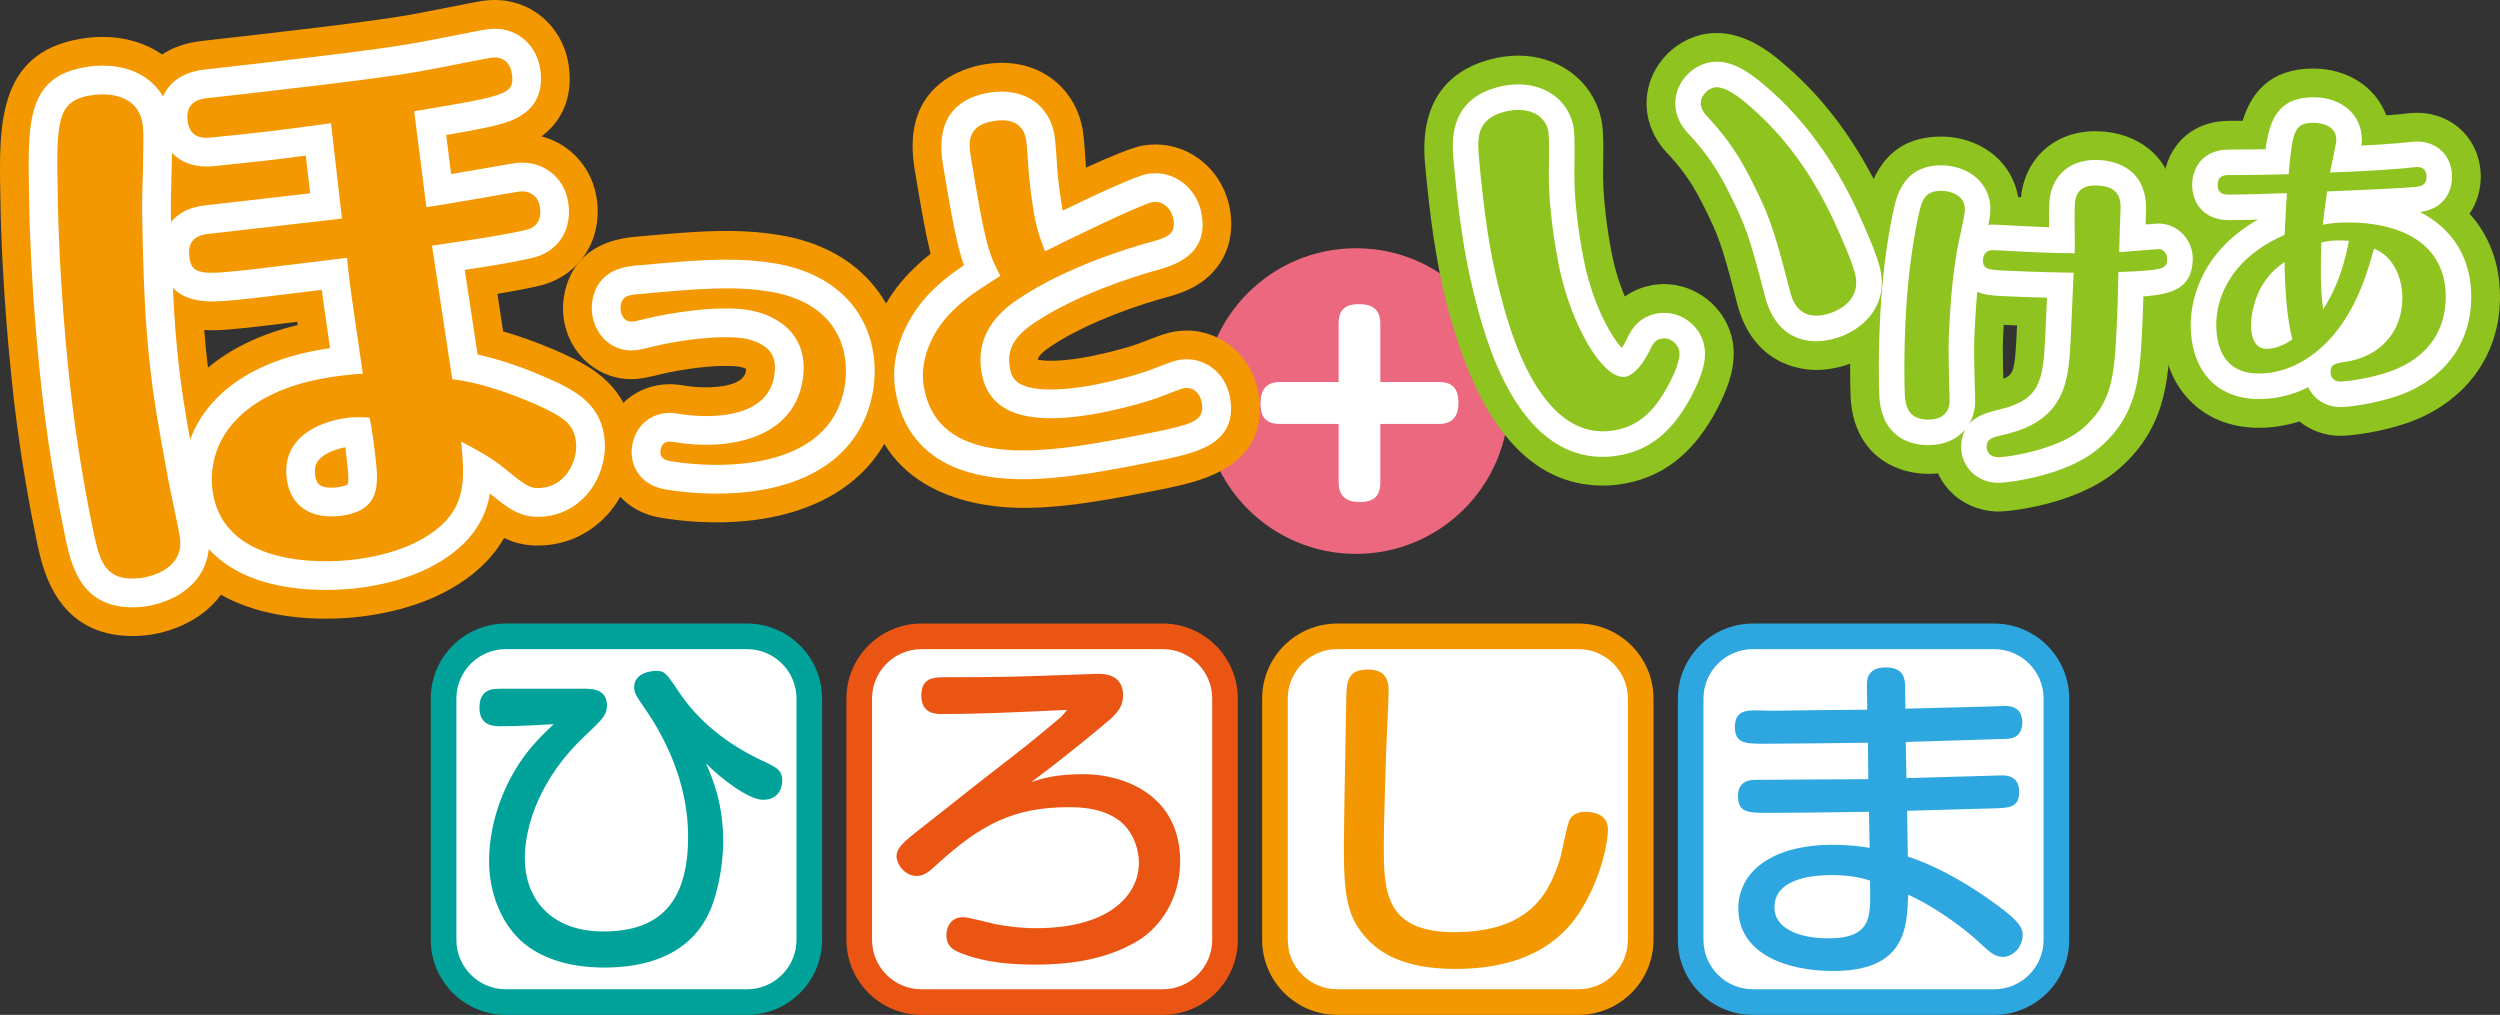 <?xml version="1.0" encoding="utf-8"?>
<!-- Generator: Adobe Illustrator 16.2.1, SVG Export Plug-In . SVG Version: 6.00 Build 0)  -->
<!DOCTYPE svg PUBLIC "-//W3C//DTD SVG 1.1//EN" "http://www.w3.org/Graphics/SVG/1.1/DTD/svg11.dtd">
<svg version="1.1" id="レイヤー_1" xmlns="http://www.w3.org/2000/svg" xmlns:xlink="http://www.w3.org/1999/xlink" x="0px"
	 y="0px" width="310px" height="125.844px" viewBox="0 0 310 125.844" enable-background="new 0 0 310 125.844"
	 xml:space="preserve">
<rect x="0" y="0" width="310" height="125.844" fill="#333333" stroke="none"/>
<g>
	<g>
		<g>
			<path fill="#FFFFFF" d="M100.351,116.543c0,4.242-3.472,7.714-7.714,7.714H62.716c-4.241,0-7.713-3.472-7.713-7.714V86.621
				c0-4.242,3.472-7.713,7.713-7.713h29.921c4.242,0,7.714,3.471,7.714,7.713V116.543z"/>
			<path fill="#00A29A" d="M92.637,125.844H62.716c-5.128,0-9.301-4.172-9.301-9.301V86.621c0-5.128,4.173-9.301,9.301-9.301h29.921
				c5.128,0,9.302,4.173,9.302,9.301v29.922C101.938,121.672,97.765,125.844,92.637,125.844z M62.716,80.495
				c-3.378,0-6.125,2.749-6.125,6.126v29.922c0,3.379,2.747,6.127,6.125,6.127h29.921c3.379,0,6.128-2.748,6.128-6.127V86.621
				c0-3.377-2.749-6.126-6.128-6.126H62.716z"/>
		</g>
		<g>
			<path fill="#FFFFFF" d="M151.901,116.543c0,4.242-3.472,7.714-7.714,7.714h-29.929c-4.242,0-7.714-3.472-7.714-7.714V86.621
				c0-4.242,3.472-7.713,7.714-7.713h29.929c4.242,0,7.714,3.471,7.714,7.713V116.543z"/>
			<path fill="#EA5514" d="M144.188,125.844h-29.929c-5.129,0-9.301-4.172-9.301-9.301V86.621c0-5.128,4.172-9.301,9.301-9.301
				h29.929c5.128,0,9.302,4.173,9.302,9.301v29.922C153.489,121.672,149.315,125.844,144.188,125.844z M114.259,80.495
				c-3.378,0-6.126,2.749-6.126,6.126v29.922c0,3.379,2.748,6.127,6.126,6.127h29.929c3.379,0,6.126-2.748,6.126-6.127V86.621
				c0-3.377-2.747-6.126-6.126-6.126H114.259z"/>
		</g>
		<g>
			<path fill="#FFFFFF" d="M203.445,116.543c0,4.242-3.472,7.714-7.713,7.714h-29.924c-4.241,0-7.713-3.472-7.713-7.714V86.621
				c0-4.242,3.472-7.713,7.713-7.713h29.924c4.241,0,7.713,3.471,7.713,7.713V116.543z"/>
			<path fill="#F39800" d="M195.732,125.844h-29.924c-5.127,0-9.301-4.172-9.301-9.301V86.621c0-5.128,4.174-9.301,9.301-9.301
				h29.924c5.128,0,9.301,4.173,9.301,9.301v29.922C205.033,121.672,200.86,125.844,195.732,125.844z M165.809,80.495
				c-3.378,0-6.126,2.749-6.126,6.126v29.922c0,3.379,2.748,6.127,6.126,6.127h29.924c3.378,0,6.126-2.748,6.126-6.127V86.621
				c0-3.377-2.748-6.126-6.126-6.126H165.809z"/>
		</g>
		<g>
			<path fill="#FFFFFF" d="M254.994,116.543c0,4.242-3.472,7.714-7.714,7.714h-29.924c-4.242,0-7.713-3.472-7.713-7.714V86.621
				c0-4.242,3.471-7.713,7.713-7.713h29.924c4.242,0,7.714,3.471,7.714,7.713V116.543z"/>
			<path fill="#2EA7E0" d="M247.28,125.844h-29.924c-5.127,0-9.3-4.172-9.3-9.301V86.621c0-5.128,4.173-9.301,9.3-9.301h29.924
				c5.128,0,9.302,4.173,9.302,9.301v29.922C256.582,121.672,252.408,125.844,247.28,125.844z M217.356,80.495
				c-3.378,0-6.126,2.749-6.126,6.126v29.922c0,3.379,2.748,6.127,6.126,6.127h29.924c3.379,0,6.126-2.748,6.126-6.127V86.621
				c0-3.377-2.747-6.126-6.126-6.126H217.356z"/>
		</g>
		<g>
			<path fill="#00A29A" d="M72.411,85.404c1.021,0,2.854,0,2.854,2.133c0,1.107-0.64,1.747-2.557,3.537
				c-5.755,5.329-7.63,11.339-7.63,15.346c0,4.946,3.153,9.08,9.718,9.08c6.395,0,10.529-2.941,10.529-11.766
				c0-5.968-2.302-11.424-5.285-15.771c-1.194-1.705-1.407-2.089-1.407-2.729c0-2.046,2.644-2.046,2.686-2.046
				c1.108,0,1.279,0.256,2.771,2.473c2.515,3.837,6.182,6.649,10.315,8.61c1.834,0.853,2.602,1.194,2.602,2.515
				c0,0.384-0.129,2.388-2.388,2.388c-1.79,0-5.199-2.6-7.075-4.519c0.809,1.876,2.13,4.902,2.13,9.676
				c0,1.322-0.17,4.646-1.364,7.929c-2.473,6.65-9.036,7.717-13.385,7.717c-2.388,0-6.649-0.342-9.89-2.942
				c-3.111-2.558-4.39-6.735-4.39-10.229c0-5.201,2.131-10.487,5.242-14.153c0.896-1.065,1.919-2.046,2.771-2.855
				c-2.174,0.128-4.39,0.256-6.564,0.256c-0.81,0-2.642,0-2.642-2.302c0-2.346,1.661-2.346,2.729-2.346H72.411z"/>
		</g>
		<g>
			<path fill="#EA5514" d="M134.404,95.998c4.773,0,11.935,2.473,11.935,10.785c0,4.773-2.557,8.184-5.071,9.761
				c-2.984,1.876-7.077,3.069-12.831,3.069c-3.112,0-6.224-0.255-9.123-1.363c-0.895-0.342-1.961-0.768-1.961-2.303
				c0-0.639,0.299-2.216,2.09-2.216c0.639,0,3.367,0.724,3.922,0.853c1.576,0.299,3.281,0.511,5.072,0.511
				c9.506,0,12.787-4.39,12.787-8.099c0-1.619-0.682-4.348-3.153-5.713c-2.004-1.149-4.391-1.192-5.541-1.192
				c-6.82,0-10.913,2.132-16.37,7.118c-0.938,0.853-1.534,1.407-2.473,1.407c-1.619,0-2.514-1.577-2.514-2.43
				c0-1.108,1.064-1.919,2.77-3.283c4.178-3.239,4.903-3.921,11.851-9.292c2.175-1.662,5.243-4.263,5.798-4.731
				c0.213-0.214,0.341-0.384,0.724-0.853c-0.681,0.043-1.023,0.043-1.831,0.085c-4.732,0.213-8.996,0.426-13.728,0.426
				c-0.681,0-2.516,0-2.516-2.302c0-2.26,1.663-2.26,2.986-2.26c7.373,0,8.397-0.041,17.731-0.383c0.427,0,0.81-0.043,1.023-0.043
				c0.853,0,3.282,0,3.282,2.686c0,1.236-0.64,2.089-1.535,2.898c-1.152,0.98-5.199,4.391-9.848,7.844
				C129.288,96.51,130.91,95.998,134.404,95.998z"/>
		</g>
		<g>
			<path fill="#F39800" d="M172.188,85.703c0,1.194-0.257,6.31-0.301,7.375c-0.084,2.813-0.297,9.08-0.297,11.51
				c0,5.754,0,10.997,8.739,10.997c9.634,0,11.893-5.115,13.171-9.292c0.213-0.725,0.811-4.092,1.152-4.689
				c0.552-0.938,1.661-0.938,1.96-0.938c0.768,0,2.771,0.17,2.771,2.216c0,1.364-0.725,5.841-3.452,10.146
				c-3.41,5.329-9.208,7.119-15.431,7.119c-5.969,0-9.892-1.663-12.191-5.285c-1.621-2.559-1.663-5.969-1.663-10.104
				c0-2.941,0.256-15.729,0.298-18.372c0.042-2.174,0.342-3.368,2.729-3.368C172.188,83.018,172.188,84.937,172.188,85.703z"/>
		</g>
		<g>
			<path fill="#2EA7E0" d="M236.398,96.488c1.11-0.043,11.639-0.341,11.808-0.341c0.597,0,2.175,0.043,2.175,2.046
				c0,1.961-1.279,2.004-3.238,2.047c-1.707,0.042-9.124,0.256-10.657,0.299l0.084,5.668c5.627,1.876,10.742,5.713,12.278,6.949
				c1.96,1.576,1.96,2.344,1.96,2.813c0,1.449-1.194,2.685-2.431,2.685c-1.023,0-1.663-0.596-2.941-1.79
				c-1.405-1.321-3.58-2.941-5.583-4.177c-1.365-0.854-2.344-1.322-3.24-1.748c-0.127,4.135-0.341,9.463-9.293,9.463
				c-6.012,0-11.766-2.259-11.766-7.758c0-4.604,4.263-7.887,11.639-7.887c2.216,0,3.708,0.214,4.646,0.384l-0.087-4.476
				c-3.452,0.043-8.95,0.128-12.403,0.128c-2.558,0-3.836,0-3.836-2.089c0-1.918,1.533-2.003,2.216-2.003
				c3.879,0,10.06-0.086,13.939-0.086l-0.043-4.519c-2.047,0.043-10.869,0.128-12.704,0.128c-2.472,0-3.793,0-3.793-2.088
				c0-2.047,1.535-2.047,2.515-2.047c0.385,0,2.005,0.043,2.345,0.043c1.833-0.043,9.89-0.128,11.553-0.128l-0.043-3.069
				c-0.042-1.62,0.98-2.175,2.344-2.175c1.493,0,2.346,0.598,2.39,2.175l0.041,2.941c1.576-0.042,8.568-0.214,9.975-0.256
				c0.383,0,1.96-0.085,2.302-0.085c0.597,0,2.218,0.042,2.218,2.046c0,2.003-1.578,2.046-2.218,2.046
				c-3.41,0.127-8.823,0.256-12.232,0.384L236.398,96.488z M227.106,108.51c-1.748,0-7.076,0.213-7.076,4.007
				c0,2.644,3.112,3.836,6.692,3.836c3.324,0,4.774-1.022,5.072-3.239c0.128-0.853,0.128-1.491,0.087-3.922
				C231.07,108.936,229.663,108.51,227.106,108.51z"/>
		</g>
	</g>
	<g>
		<circle fill="#EB687F" cx="168.139" cy="49.731" r="18.952"/>
		<g>
			<g>
				<g>
					<path fill="#F39800" d="M16.403,78.867c-9.199,0-11.016-8.031-11.697-11.055l-0.041-0.178c-0.01-0.042-0.019-0.083-0.028-0.124
						c-0.87-4.188-2.084-10.721-2.928-18.059c-0.354-3.088-1.525-14.038-1.666-25.248c-0.174-8.938-0.355-18.23,10.951-19.531
						c0.56-0.063,1.136-0.096,1.717-0.096c2.852,0,5.386,0.787,7.392,2.184c1.266-0.846,2.854-1.441,4.791-1.665l2.722-0.311
						c6.504-0.738,18.609-2.113,23.242-2.958c1.181-0.209,3.096-0.586,4.836-0.928c3.136-0.617,3.926-0.768,4.491-0.833
						C60.584,0.021,60.966,0,61.336,0c4.787,0,8.668,3.55,9.229,8.44c0.413,3.577-0.813,6.54-3.42,8.472
						c3.675,0.952,6.433,4.047,6.894,8.051c0.59,5.146-2.456,9.466-7.413,10.532c-1.616,0.361-3.245,0.662-4.946,0.942
						c0.037,0.25,0.076,0.501,0.115,0.752c0.236,1.557,0.432,2.84,0.594,3.899c1.909,0.548,3.928,1.267,6.043,2.153
						c3.97,1.721,9.294,4.028,10.062,10.714c0.326,2.83-0.396,5.858-1.982,8.306c-1.926,2.976-4.995,4.908-8.416,5.301
						c-2.332,0.268-4.038-0.113-5.588-0.852c-0.475,0.823-1.053,1.642-1.753,2.444c-0.036,0.04-0.072,0.08-0.107,0.12
						c-4.517,4.946-11.282,6.653-16.161,7.215c-0.889,0.103-2.321,0.225-4.084,0.225c-5.168,0-9.568-1.035-13-2.962
						c-0.957,1.295-2.226,2.407-3.767,3.266c-2.288,1.275-4.538,1.643-5.4,1.74C17.609,78.83,16.991,78.867,16.403,78.867z
						 M16.401,65.065l0.002,6.679v-6.68L16.401,65.065z M25.324,40.918c0.113,1.419,0.246,2.769,0.401,4.125
						c0.021,0.182,0.041,0.362,0.064,0.542c2.767-2.308,6.445-4.164,11.123-5.275c-0.021-0.14-0.04-0.275-0.06-0.409
						c-1.729,0.213-3.294,0.405-4.155,0.504C29.202,40.807,27.151,41.029,25.324,40.918z"/>
				</g>
				<g>
					<path fill="#F39800" d="M126.902,62.979c-5.161,0-17.383-1.365-19.395-14.009c-1.186-7.449,3.382-13.107,4.81-14.664
						c0.026-0.027,0.052-0.055,0.076-0.083c1.058-1.114,1.971-1.948,3.004-2.753c-0.169-0.678-0.344-1.446-0.535-2.346
						c-0.437-2.107-1.139-6.209-1.478-8.327c-1.645-10.35,6.295-12.438,8.769-12.832c0.71-0.113,1.416-0.171,2.097-0.171
						c5.194,0,9.229,3.406,10.035,8.477c0.166,1.043,0.343,3.969,0.361,4.299c0.002,0.063,0.009,0.135,0.015,0.215
						c2.923-1.339,5.806-2.543,7.125-2.753c0.488-0.078,0.983-0.117,1.472-0.117c4.622,0,8.526,3.451,9.285,8.205
						c0.575,3.623-0.717,6.851-3.546,8.859c-1.608,1.142-3.355,1.62-5.048,2.075c-5.379,1.547-10.335,3.685-13.605,5.868
						c-1.325,0.87-1.608,1.34-1.643,1.69c0.336,0.062,0.856,0.123,1.615,0.123c1.049,0,2.302-0.115,3.725-0.34
						c1.236-0.197,4.605-0.891,7.146-1.785c0.032-0.012,0.066-0.023,0.1-0.034c0.119-0.043,0.393-0.152,0.704-0.273
						c1.79-0.698,2.694-1.04,3.715-1.201c0.469-0.075,0.957-0.114,1.437-0.114c4.443,0,8.195,3.314,8.924,7.882
						c1.415,8.923-7.234,10.784-10.928,11.58c-2.014,0.416-6.122,1.224-9.133,1.704C132.51,62.709,129.532,62.979,126.902,62.979z"
						/>
				</g>
				<g>
					<path fill="#F39800" d="M88.856,64.77c-3.104,0-5.616-0.349-6.838-0.557c-0.607-0.104-2.223-0.377-3.818-1.494
						c-2.587-1.811-3.854-4.929-3.309-8.137c0.698-4.088,4.054-6.94,8.164-6.94c0.713,0,1.287,0.081,1.755,0.161
						c0.883,0.15,1.816,0.229,2.702,0.229c1.395,0,4.674-0.194,4.979-1.993c0.021-0.122,0.031-0.222,0.037-0.301
						c-0.183-0.09-0.47-0.194-0.836-0.256c-0.296-0.051-0.838-0.111-1.72-0.111c-2.864,0-6.465,0.639-8.186,1.068l-0.189,0.046
						c-1.178,0.284-2.192,0.528-3.358,0.528c-0.442,0-0.883-0.037-1.306-0.108c-4.676-0.794-7.811-5.372-6.991-10.205
						c0.521-3.07,2.503-6.832,8.97-7.353c4.002-0.367,7.781-0.712,11.187-0.712c2.404,0,4.574,0.17,6.634,0.52
						c7.5,1.274,11.229,5.223,13.035,8.312c1.985,3.39,2.692,7.522,1.993,11.636C110.095,58.911,101.532,64.769,88.856,64.77z"/>
				</g>
			</g>
			<g>
				<g>
					<path fill="#FFFFFF" d="M16.403,75.305c-6.354,0-7.525-5.182-8.224-8.278l-0.041-0.179C7.27,62.67,6.075,56.251,5.247,49.045
						C4.897,45.999,3.742,35.2,3.603,24.159c-0.182-9.355-0.29-15.018,7.799-15.948c0.292-0.033,0.754-0.072,1.31-0.072
						c3.428,0,6.086,1.403,7.495,3.817c0.738-1.636,2.308-3,5.096-3.322l2.716-0.31c7.005-0.796,18.728-2.127,23.478-2.993
						c1.18-0.208,3.121-0.59,4.886-0.937c2.763-0.544,3.769-0.739,4.212-0.79c0.255-0.029,0.504-0.043,0.743-0.043
						c2.993,0,5.333,2.173,5.69,5.284c0.35,3.046-0.972,5.137-3.928,6.213c-1.517,0.552-3.684,0.982-7.78,1.68l0.133,1.025
						c0.182,1.426,0.315,2.502,0.485,3.823c1.462-0.248,3.101-0.533,4.416-0.762c2.633-0.458,3.337-0.579,3.646-0.614
						c0.244-0.028,0.485-0.042,0.727-0.042c3.046,0,5.422,2.139,5.774,5.201c0.388,3.37-1.445,5.981-4.666,6.653
						c-2.55,0.571-5.219,0.995-8.21,1.439c0.198,1.305,0.428,2.822,0.647,4.26c0.434,2.838,0.739,4.847,0.948,6.23
						c2.379,0.526,5.003,1.386,7.836,2.573c3.808,1.65,7.366,3.193,7.899,7.836c0.233,2.023-0.29,4.197-1.434,5.963
						c-1.366,2.109-3.437,3.423-5.834,3.699c-0.359,0.041-0.687,0.062-0.993,0.062c-2.302,0-3.729-1.078-5.938-2.883
						c-0.34,1.97-1.123,3.817-2.687,5.611c-3.827,4.192-9.716,5.646-13.991,6.138c-0.652,0.075-2.001,0.201-3.678,0.201
						c-6.552,0-11.529-1.787-14.516-5.069c-0.235,2.444-1.631,4.513-3.983,5.823c-1.776,0.989-3.567,1.256-4.073,1.313
						C17.338,75.276,16.855,75.305,16.403,75.305z M15.925,68.139c0.12,0.03,0.572,0.064,1.092,0.004
						c0.737-0.093,1.634-0.492,1.782-0.731c-0.002-0.004,0.009-0.084-0.009-0.229c-0.063-0.503-0.582-2.956-0.859-4.273
						c-0.229-1.08-0.427-2.025-0.505-2.444c-1.422-7.652-1.896-10.574-2.313-14.201c-0.637-5.541-0.912-10.874-1.051-20.378
						c-0.008-0.54,0.021-1.784,0.059-3.248c0.053-2.026,0.15-5.796,0.063-6.593c-0.049-0.437-0.09-0.782-1.473-0.782
						c-0.219,0-0.394,0.015-0.497,0.026c-0.706,0.082-1.028,0.188-1.151,0.24c-0.483,0.973-0.406,4.976-0.338,8.518
						c0.137,10.728,1.259,21.225,1.6,24.187c0.797,6.941,1.949,13.133,2.774,17.104l0.028,0.12
						C15.334,66.373,15.643,67.738,15.925,68.139z M33.579,53.09c-2.695,1.802-4.032,4.26-3.703,7.126
						c0.325,2.825,2.352,4.336,4.878,5.104c-1.503-1.373-2.482-3.31-2.751-5.648C31.72,57.208,32.271,54.947,33.579,53.09z
						 M47.646,48.722c0.852,0.501,1.479,1.347,1.683,2.358c0.377,1.84,0.579,3.606,0.759,5.165c0.213,1.856,0.657,5.736-1.571,8.446
						c1.819-0.666,3.266-1.554,4.239-2.621c1.141-1.307,1.315-2.62,0.889-6.967c-0.13-1.312,0.477-2.587,1.573-3.315
						c1.099-0.729,2.511-0.792,3.668-0.165l0.647,0.348c1.556,0.829,3.489,1.86,5.412,3.455c0.571,0.467,1.496,1.224,1.947,1.518
						c0.112-0.014,0.372-0.062,0.65-0.491c0.283-0.438,0.374-0.957,0.336-1.277c-0.02-0.178-0.045-0.243-0.045-0.243
						c-0.23-0.295-1.439-0.931-3.569-1.855c-3.312-1.386-6.22-2.239-8.604-2.52c-1.642-0.193-2.934-1.489-3.123-3.131
						c-0.053-0.406-0.747-4.968-1.306-8.632c-0.898-5.898-1.166-7.654-1.198-7.926c-0.102-0.888,0.132-1.739,0.603-2.424
						c-0.688-0.557-1.172-1.368-1.295-2.313c-0.458-3.546-0.64-4.974-0.956-7.474l-0.56-4.417c-0.051-0.392-0.034-0.777,0.038-1.145
						c-1.151,0.16-2.394,0.324-3.685,0.488c0.211,0.395,0.353,0.831,0.404,1.287l1.359,11.824c0.106,0.926-0.153,1.81-0.664,2.507
						c0.002,0.001,0.004,0.003,0.007,0.004c0.744,0.605,1.213,1.484,1.299,2.438c0.235,2.553,0.407,3.734,1.236,9.408l0.696,4.785
						c0.15,1.04-0.165,2.092-0.863,2.877C47.649,48.717,47.647,48.719,47.646,48.722z M42.821,55.46
						c-1.168,0.231-2.181,0.64-2.857,1.163c-0.755,0.582-1.002,1.209-0.884,2.236c0.103,0.883,0.322,1.615,2.002,1.615h0.001
						c0.211,0,0.433-0.014,0.658-0.04c1.058-0.121,1.36-0.368,1.363-0.37c0.206-0.396,0.012-2.092-0.094-3.003
						C42.95,56.533,42.889,55.999,42.821,55.46z M21.443,35.711c0.161,3.732,0.397,6.714,0.745,9.739
						c0.299,2.606,0.636,4.861,1.39,9.068c1.898-5.129,7.082-9.883,17.351-11.347l-0.158-1.09c-0.43-2.946-0.69-4.729-0.876-6.145
						c-0.755,0.093-1.549,0.191-2.334,0.288c-2.147,0.265-4.227,0.522-5.268,0.642c-2.72,0.312-4.611,0.518-6.047,0.518
						C23.901,37.384,22.396,36.693,21.443,35.711z M21.328,18.97c-0.017,1.111-0.049,2.405-0.087,3.851
						c-0.034,1.334-0.065,2.467-0.059,2.959c0.009,0.592,0.018,1.167,0.027,1.727c0.979-1.143,2.374-1.826,4.158-2.031l13.089-1.505
						l-0.536-4.678c-4.251,0.565-5.783,0.729-10.988,1.266c-0.304,0.035-0.772,0.089-1.319,0.089
						C23.843,20.647,22.365,20.045,21.328,18.97z"/>
				</g>
				<g>
					<path fill="#FFFFFF" d="M126.902,59.418c-11.675,0-15.079-5.985-15.877-11.007c-0.935-5.872,2.762-10.438,3.917-11.697
						c1.508-1.591,2.649-2.519,4.589-3.824c-0.4-1.101-0.734-2.366-1.183-4.501c-0.426-2.041-1.113-6.069-1.447-8.152
						c-1.002-6.312,2.606-8.244,5.811-8.754c4.235-0.675,7.442,1.493,8.056,5.348c0.138,0.861,0.321,3.919,0.323,3.95
						c0.053,0.869,0.253,2.683,0.511,4.311c0.062,0.378,0.113,0.711,0.169,1.025c3.746-1.82,9.101-4.332,10.575-4.566
						c0.304-0.048,0.609-0.072,0.912-0.072c2.861,0,5.286,2.188,5.768,5.205c0.812,5.103-3.657,6.304-6.059,6.95
						c-2.658,0.762-9.522,2.939-14.601,6.33c-2.57,1.687-3.51,3.333-3.162,5.523c0.18,1.12,0.449,2.813,5.112,2.813
						c1.235,0,2.677-0.129,4.284-0.385c1.065-0.169,4.775-0.889,7.769-1.942c0.216-0.073,0.539-0.202,0.915-0.348
						c1.746-0.681,2.386-0.909,2.976-1.001c0.291-0.046,0.59-0.07,0.882-0.07c2.727,0,4.949,2.007,5.407,4.88
						c0.885,5.59-4.13,6.67-8.161,7.538c-1.953,0.403-5.995,1.199-8.945,1.668C132.135,59.162,129.343,59.418,126.902,59.418z
						 M118.063,45.739c-0.077,0.5-0.089,1.022-0.005,1.552c0.124,0.784,0.314,1.977,1.384,3.001
						c-0.738-1.288-1.099-2.608-1.271-3.689C118.128,46.325,118.091,46.036,118.063,45.739z"/>
				</g>
				<g>
					<path fill="#FFFFFF" d="M88.855,61.208c-2.841,0-5.128-0.316-6.24-0.506c-0.465-0.079-1.434-0.243-2.371-0.9
						c-1.472-1.029-2.159-2.758-1.841-4.623c0.405-2.378,2.276-3.975,4.652-3.975c0.508,0,0.93,0.072,1.157,0.111
						c1.091,0.185,2.202,0.279,3.3,0.279c3.488,0,7.794-0.86,8.49-4.958c0.326-1.921-0.253-2.781-0.717-3.261
						c-0.66-0.681-1.75-1.192-2.995-1.404c-0.63-0.107-1.409-0.161-2.317-0.161c-2.983,0-6.78,0.608-9.047,1.173l-0.163,0.04
						c-1.033,0.249-1.779,0.429-2.523,0.429c-0.271,0-0.509-0.024-0.712-0.059c-3.066-0.521-4.502-3.571-4.073-6.098
						c0.681-4.007,4.263-4.284,5.792-4.401c4.053-0.372,7.597-0.698,10.853-0.698c2.2,0,4.176,0.154,6.036,0.47
						c6.147,1.044,9.135,4.165,10.56,6.599c2.107,3.601,1.879,7.334,1.555,9.24C106.878,56.577,99.81,61.208,88.855,61.208z"/>
				</g>
			</g>
			<g>
				<g>
					<path fill="#F39800" d="M17.721,15.637c0.179,1.551-0.12,8.7-0.101,10.195c0.133,8.971,0.385,14.408,1.031,20.024
						c0.415,3.621,0.902,6.561,2.277,13.966c0.203,1.101,1.289,5.992,1.399,6.953c0.485,4.212-4.608,4.872-4.904,4.906
						c-4.507,0.518-5.052-2.266-5.812-5.621c-1.005-4.827-2.079-10.918-2.826-17.422c-0.467-4.066-1.491-14.281-1.622-24.524
						C6.981,14.7,7.005,12.302,11.81,11.749C12.77,11.639,17.229,11.35,17.721,15.637z M64.407,23.749
						c1.183-0.135,2.376,0.476,2.554,2.028c0.152,1.33-0.243,2.424-1.854,2.759c-3.431,0.769-7.117,1.268-11.536,1.925
						c0.061,0.517,2.437,15.971,2.506,16.561c1.288,0.151,4.412,0.616,9.604,2.789c4.097,1.776,5.472,2.667,5.735,4.958
						c0.272,2.364-1.252,5.386-4.134,5.716c-1.479,0.17-1.964-0.149-4.61-2.315c-1.902-1.578-3.888-2.548-5.485-3.414
						c0.438,4.444,0.448,7.138-1.8,9.717c-3.593,3.935-10.016,4.746-11.715,4.941c-3.325,0.382-16.204,1.04-17.334-8.79
						c-0.706-6.134,3.787-12.641,16.131-14.06c0.962-0.109,1.996-0.229,2.521-0.215c-1.452-10.017-1.653-11.117-1.953-14.378
						c-2.439,0.281-9.008,1.111-11.151,1.358c-6.873,0.79-8.137,0.859-8.409-1.505c-0.196-1.7,0.524-2.605,2.297-2.81l16.629-1.912
						l-1.359-11.824c-7.226,0.98-7.964,1.065-14.477,1.738c-1.108,0.127-3.03,0.349-3.311-2.09
						c-0.279-2.439,1.716-2.668,2.455-2.753c6.133-0.705,20.848-2.321,26.423-3.337c2.422-0.428,8.201-1.615,8.867-1.692
						c1.479-0.17,2.335,0.78,2.488,2.109c0.279,2.438-0.523,2.607-12.133,4.54c0.77,6.053,0.846,6.717,1.516,11.882
						C54.719,25.462,63.742,23.825,64.407,23.749z M43.294,51.786c-3.769,0.433-8.33,2.454-7.751,7.48
						c0.397,3.474,2.984,5.123,6.605,4.707c5.173-0.594,4.774-4.067,4.4-7.32c-0.178-1.552-0.365-3.178-0.71-4.861
						C45.159,51.721,44.034,51.701,43.294,51.786z"/>
				</g>
				<g>
					<path fill="#F39800" d="M121.831,27.652c-0.405-1.95-1.091-5.966-1.412-7.978c-0.298-1.87-0.654-4.117,2.854-4.675
						c1.355-0.216,3.569-0.183,3.978,2.39c0.09,0.562,0.257,3.125,0.285,3.6c0.063,0.997,0.272,2.93,0.549,4.661
						c0.283,1.776,0.446,2.807,1.502,5.516c1.994-1.036,12.012-5.891,13.321-6.1c1.405-0.223,2.398,0.914,2.602,2.176
						c0.305,1.918-0.842,2.244-3.466,2.949c-1.879,0.539-9.714,2.84-15.653,6.807c-1.736,1.139-5.52,3.899-4.702,9.044
						c0.709,4.445,4.256,6.853,13.474,5.387c1.262-0.2,5.169-0.966,8.393-2.101c0.546-0.183,2.796-1.117,3.264-1.191
						c1.261-0.201,2.043,0.777,2.214,1.854c0.341,2.151-1.126,2.576-5.393,3.495c-2.043,0.421-5.949,1.186-8.755,1.633
						c-8.561,1.362-18.905,1.762-20.342-7.268c-0.609-3.835,1.634-7.214,3.024-8.73c1.766-1.864,2.893-2.619,6.46-4.912
						C122.968,32.075,122.615,31.364,121.831,27.652z"/>
				</g>
				<g>
					<path fill="#F39800" d="M79.521,36.444c6.854-0.629,11.495-1.037,16.021-0.268c8.594,1.46,9.891,7.661,9.199,11.73
						c-1.835,10.794-16.131,10.201-21.527,9.284c-0.541-0.092-1.497-0.253-1.3-1.416c0.207-1.205,1.203-1.035,1.703-0.951
						c6.103,1.038,14.621-0.078,15.898-7.592c0.98-5.771-3.223-8.194-6.626-8.772c-3.862-0.656-9.971,0.355-12.823,1.067
						c-0.938,0.226-1.65,0.403-1.941,0.354c-0.996-0.169-1.277-1.285-1.157-1.991C77.177,36.645,77.96,36.564,79.521,36.444z"/>
				</g>
			</g>
		</g>
		<g>
			<g>
				<g>
					<path fill="#8FC31F" d="M198.748,60.211c-9.028,0-15.537-7.588-19.348-22.554c-1.425-5.6-2.109-10.992-2.698-17.366
						c-0.001-0.017-0.009-0.114-0.011-0.131c-0.735-8.687,4.078-11.774,8.245-12.834c1.116-0.284,2.238-0.428,3.332-0.428
						c4.961,0,9.063,3.027,10.206,7.532c0.379,1.486,0.36,2.859,0.311,6.935c-0.049,4.323,0.939,9.71,1.396,11.513
						c0.373,1.463,0.826,2.772,1.29,3.886c0.752-0.536,1.676-0.993,2.803-1.281c0.677-0.171,1.375-0.259,2.075-0.259
						c3.89,0,7.412,2.74,8.373,6.516c0.91,3.592-0.811,7.016-1.736,8.856c-0.019,0.035-0.049,0.099-0.068,0.134
						c-2.591,4.936-5.981,7.877-10.367,8.994C201.28,60.048,200.002,60.211,198.748,60.211z M225.198,45.874
						c-1.807,0-7.857-0.599-9.811-8.309c-1.908-7.495-2.429-8.55-3.969-11.683l-0.079-0.16c-1.311-2.675-2.531-4.491-4.346-6.46
						c-0.93-0.957-2.035-2.314-2.56-4.371c-0.625-2.448-0.113-5.048,1.402-7.133c1.234-1.695,3.009-2.909,4.996-3.414
						c0.656-0.167,1.339-0.252,2.027-0.252c3.585,0,6.602,2.3,8.56,4.03c4.926,4.241,8.899,9.637,12.082,16.439l0.092,0.199
						c1.42,3.127,2.466,5.596,2.945,7.484c1.74,6.845-2.887,11.84-8.356,13.238C227.163,45.743,226.161,45.874,225.198,45.874z"/>
				</g>
				<g>
					<path fill="#8FC31F" d="M247.829,63.432c-0.119,0-0.29-0.004-0.41-0.011c-3.242-0.175-5.9-2.062-7.104-4.726
						c-0.391,0.044-0.789,0.066-1.198,0.066c-0.286,0-0.494-0.011-0.592-0.017c-4.019-0.215-8.51-2.718-9.025-9.092
						c-0.004-0.056-0.009-0.113-0.012-0.17c-0.065-1.186-0.173-5.448,0.119-10.859c0.344-6.387,1.234-11.163,1.734-13.44
						c1.261-5.493,4.4-8.246,9.352-8.246c0.215,0,0.436,0.006,0.667,0.019c0.606,0.032,2.22,0.194,3.916,1.003
						c2.706,1.29,4.499,3.678,4.972,6.482c0.12,0.007,0.239,0.013,0.355,0.019c0.484-4.847,4.203-8.191,9.204-8.191
						c0.241,0,0.472,0.007,0.691,0.019c3.931,0.211,8.435,2.488,9.094,8.117c1.455,0.384,2.805,1.202,3.837,2.352
						c1.425,1.587,2.144,3.64,2.026,5.782c-0.243,4.575-2.967,6.445-6.215,7.251c-0.024,0.579-0.051,1.137-0.079,1.652
						c-0.313,5.895-0.64,11.995-6.897,17.095C257.251,62.584,249.207,63.432,247.829,63.432z M248.46,40.286
						c-0.003,0.061-0.006,0.12-0.008,0.177l-0.019,0.335c-0.085,1.629-0.117,2.215-0.021,6.166c1.32-0.479,1.425-1.297,1.631-5.123
						c0.016-0.301,0.04-0.83,0.067-1.483C249.385,40.329,248.834,40.304,248.46,40.286z"/>
				</g>
				<g>
					<path fill="#8FC31F" d="M290.239,54.042c-1.957,0-3.728-0.664-5.101-1.783c-1.647,0.517-3.346,0.786-5.051,0.786
						c-7.176,0-11.998-5.136-11.998-12.782c0-1.776,0.371-6.297,3.701-10.656c-2.325-1.482-3.523-4.078-3.523-6.651
						c0-3.963,2.812-7.974,8.187-7.974c0.596,0,1.132-0.002,1.631-0.005c1.068-3.429,3.367-6.477,8.771-6.477
						c4.292,0,7.756,2.347,9.04,5.798c0.477-0.035,0.934-0.071,1.381-0.11c0.034-0.003,0.071-0.006,0.106-0.008
						c0.166-0.013,0.411-0.042,0.646-0.069c0.659-0.073,1.137-0.126,1.646-0.126c4.526,0,7.938,3.412,7.938,7.938
						c0,1.566-0.447,3.197-1.39,4.576c2.43,2.667,3.777,6.176,3.777,10.311c0,7.278-4.309,13.128-11.525,15.646
						C294.993,53.646,291.365,54.042,290.239,54.042z M299.575,22.205c0.007,0.002,0.012,0.004,0.019,0.006l-0.625-4.445
						l0.218,1.958L299.575,22.205z"/>
				</g>
			</g>
			<g>
				<g>
					<path fill="#FFFFFF" d="M198.748,56.65c-10.838,0-14.646-14.957-15.896-19.871c-1.367-5.374-2.029-10.608-2.603-16.814
						c-0.001-0.008-0.008-0.096-0.009-0.104c-0.19-2.246-0.636-7.503,5.575-9.083c0.827-0.211,1.654-0.317,2.453-0.317
						c3.356,0,6.008,1.903,6.755,4.848c0.263,1.033,0.247,2.288,0.2,6.013c-0.056,5.182,1.173,11.122,1.506,12.434
						c1.209,4.749,3.169,8.125,4.369,9.388c0.164-0.231,0.354-0.54,0.56-0.946c0.432-0.974,1.237-2.686,3.495-3.259
						c0.389-0.1,0.792-0.15,1.196-0.15c2.286,0,4.355,1.611,4.921,3.832c0.538,2.124-0.476,4.406-1.466,6.379
						c-2.163,4.124-4.735,6.411-8.132,7.275C200.689,56.523,199.705,56.65,198.748,56.65z M188.269,16.791
						c-0.273,0-0.572,0.042-0.894,0.123c-0.65,0.165-0.822,0.342-0.823,0.344c-0.154,0.277-0.056,1.443-0.002,2.069
						c0.657,7.139,1.34,11.577,2.437,15.886c3.178,12.485,7.063,15.105,9.762,15.105c0.43,0,0.89-0.061,1.362-0.182
						c0.236-0.06,0.487-0.14,0.746-0.257c-5.283-0.479-8.922-9.297-10.264-14.566c-0.461-1.821-1.764-8.293-1.701-13.989
						c0.026-2.091,0.049-3.851-0.008-4.432C188.794,16.852,188.594,16.791,188.269,16.791z M225.198,42.312
						c-1.844,0-5.119-0.73-6.359-5.623c-2-7.859-2.605-9.09-4.227-12.38l-0.077-0.16c-1.467-2.997-2.912-5.131-4.985-7.371
						c-0.605-0.613-1.338-1.483-1.665-2.769c-0.361-1.417-0.058-2.933,0.833-4.158c0.734-1.01,1.826-1.76,2.994-2.057
						c0.368-0.094,0.756-0.142,1.148-0.142c1.833,0,3.744,0.968,6.201,3.137c4.571,3.937,8.251,8.943,11.215,15.28l0.073,0.164
						c1.163,2.556,2.297,5.16,2.738,6.89c1.219,4.794-2.145,7.978-5.785,8.909C226.572,42.219,225.865,42.312,225.198,42.312z
						 M220.207,21.334c0.005,0.008,0.008,0.017,0.011,0.025l0.077,0.154c1.729,3.512,2.518,5.115,4.682,13.617
						c0.05,0.201,0.157,0.619,0.271,0.849c0.095-0.005,0.254-0.022,0.489-0.082c1.431-0.366,1.28-0.959,1.215-1.213
						c-0.361-1.422-1.816-4.625-2.364-5.831l-0.061-0.133C223.242,25.976,221.809,23.522,220.207,21.334z"/>
				</g>
				<g>
					<path fill="#FFFFFF" d="M247.829,59.87c-0.056,0-0.165-0.002-0.222-0.005c-3.021-0.164-4.533-2.53-4.422-4.673
						c0.043-0.777,0.223-1.408,0.5-1.924c-1.028,1.217-2.63,1.932-4.569,1.932c-0.191,0-0.329-0.007-0.393-0.011
						c-1.948-0.104-5.284-1-5.675-5.823c-0.068-1.212-0.169-5.299,0.114-10.55c0.328-6.136,1.18-10.695,1.657-12.867
						c0.379-1.653,1.248-5.449,5.872-5.449c0.152,0,0.311,0.004,0.478,0.013c0.629,0.033,2.819,0.273,4.338,1.962
						c0.925,1.029,1.373,2.337,1.296,3.783c-0.021,0.379-0.095,0.874-0.242,1.629c0.282-0.035,0.569-0.044,0.877-0.027
						c3.181,0.17,4.969,0.266,6.65,0.319c-0.013-1.075-0.016-2.149,0.031-3.033c0.173-3.229,2.405-5.315,5.687-5.315
						c0.172,0,0.341,0.005,0.5,0.014c1.773,0.096,5.888,0.888,5.806,6.172c0,0.039-0.002,0.077-0.003,0.116
						c-0.005,0.109-0.031,0.829-0.062,1.703c1.268-0.104,1.479-0.115,1.672-0.115c0.058,0,0.126,0.002,0.182,0.005
						c1.075,0.057,2.124,0.571,2.878,1.41c0.788,0.878,1.185,2.018,1.12,3.21c-0.181,3.378-2.475,4.139-6.12,4.41
						c-0.043,1.527-0.102,3.16-0.174,4.495c-0.298,5.592-0.557,10.422-5.592,14.527C255.888,59.109,248.762,59.87,247.829,59.87z
						 M244.879,48.192c0.023,0.426,0.052,1.477,0.032,1.842c-0.05,0.941-0.301,1.789-0.718,2.512c1-1.113,2.544-1.48,3.707-1.757
						c5.084-1.202,5.42-3.554,5.699-8.758c0.036-0.684,0.116-2.541,0.193-4.347c0.012-0.258,0.022-0.516,0.032-0.769
						c-3.117-0.083-4.961-0.174-5.552-0.205c-1.193-0.063-2.134-0.114-3.061-0.509c-0.009-0.003-0.019-0.007-0.027-0.011
						c-0.167,1.735-0.242,3.18-0.29,4.085l-0.019,0.329C244.778,42.49,244.747,43.06,244.879,48.192z"/>
				</g>
				<g>
					<path fill="#FFFFFF" d="M290.239,50.48c-1.824,0-3.324-0.98-4.011-2.463c-1.734,0.864-3.788,1.466-6.141,1.466
						c-5.204,0-8.437-3.533-8.437-9.22c0-2.055,0.64-8.69,8.332-13.029c-1.341,0.036-2.636,0.062-3.6,0.062
						c-3.146,0-4.555-2.181-4.555-4.341c0-2.035,1.213-4.413,4.625-4.413c1.835,0,3.104-0.013,4.475-0.04
						c0.491-3.668,1.589-6.44,5.927-6.44c3.541,0,6.015,2.166,6.015,5.267c0,0.182-0.011,0.378-0.062,0.725
						c1.865-0.094,3.368-0.194,4.776-0.317c0.248-0.018,0.55-0.053,0.84-0.085c0.634-0.071,0.954-0.105,1.251-0.105
						c2.576,0,4.378,1.799,4.378,4.376c0,0.899-0.287,3.86-3.975,4.372c4.052,2.058,6.359,5.715,6.359,10.515
						c0,5.78-3.331,10.257-9.137,12.284C294.236,50.141,291.009,50.48,290.239,50.48z"/>
				</g>
			</g>
			<g>
				<g>
					<path fill="#8FC31F" d="M206.961,47.604c-1.707,3.252-3.582,4.968-6.07,5.602c-9.949,2.531-13.866-12.87-14.973-17.211
						c-1.237-4.868-1.907-9.713-2.517-16.321c-0.195-2.317-0.457-4.898,3.193-5.827c2.647-0.673,4.85,0.231,5.361,2.242
						c0.161,0.635,0.142,2.106,0.102,5.271c-0.059,5.313,1.16,11.427,1.604,13.174c1.752,6.88,5.457,12.812,8.051,12.152
						c0.478-0.122,1.651-0.815,2.81-3.138c0.392-0.889,0.668-1.354,1.41-1.543c1.058-0.269,2.056,0.548,2.27,1.395
						C208.498,44.563,207.448,46.634,206.961,47.604z M216.965,13.163c4.546,3.914,7.853,8.709,10.443,14.249
						c0.643,1.415,2.166,4.745,2.611,6.493c0.996,3.916-3.236,4.994-3.503,5.062c-3.6,0.916-4.312-1.889-4.607-3.055
						c-2.116-8.308-2.784-9.604-4.534-13.16c-1.521-3.108-3.097-5.524-5.503-8.124c-0.534-0.542-0.799-0.924-0.921-1.401
						c-0.282-1.11,0.641-2.135,1.541-2.364C213.814,10.526,215.875,12.2,216.965,13.163z"/>
				</g>
				<g>
					<path fill="#8FC31F" d="M243.642,26.088c-0.043,0.807-0.841,4.192-0.956,4.88c-0.723,4.16-0.89,8.003-0.97,9.462
						c-0.103,1.959-0.136,2.574,0,7.897c0.022,0.31,0.045,1.351,0.034,1.542c-0.124,2.306-2.583,2.174-2.85,2.159
						c-2.191-0.118-2.579-1.487-2.695-2.917c-0.058-1.043-0.153-5.056,0.12-10.125c0.303-5.647,1.076-10.035,1.586-12.357
						c0.401-1.75,0.705-3.083,3.088-2.955C241.036,23.675,243.764,23.821,243.642,26.088z M248.442,33.548
						c-1.845-0.099-2.612-0.14-2.547-1.369c0.045-0.807,0.564-1.203,1.373-1.159c5.109,0.273,6.684,0.358,9.995,0.382
						c0.052-1.692-0.073-4.396,0.019-6.085c0.119-2.229,1.783-2.37,2.856-2.312c2.843,0.152,2.825,1.924,2.809,2.962
						c-0.009,0.154-0.162,4.46-0.168,5.307c0.694-0.04,4.758-0.399,4.952-0.389c0.459,0.024,1.049,0.518,1.006,1.286
						c-0.062,1.191-0.533,1.358-6.053,1.563c-0.039,2.155-0.126,5.231-0.24,7.344c-0.289,5.417-0.484,9.026-4.43,12.243
						c-3.224,2.601-9.545,3.417-10.238,3.38c-1.497-0.081-1.436-1.233-1.431-1.349c0.054-0.96,0.601-1.084,2.316-1.493
						c7.57-1.789,7.838-6.783,8.1-11.661c0.07-1.345,0.308-7.188,0.371-8.378C252.784,33.743,249.786,33.621,248.442,33.548z"/>
				</g>
				<g>
					<path fill="#8FC31F" d="M276.384,24.13c-0.463,0-1.39,0-1.39-1.175c0-1.247,0.893-1.247,1.46-1.247
						c2.994,0,4.523-0.035,7.339-0.106c0.462-5.235,0.677-6.375,3.062-6.375c0.818,0,2.848,0.249,2.848,2.101
						c0,0.427-0.64,3.383-0.783,4.06c3.811-0.143,6.481-0.284,8.939-0.499c0.499-0.035,1.566-0.178,1.815-0.178
						c0.43,0,1.211,0.071,1.211,1.211c0,1.104-0.781,1.176-1.316,1.247c-1.602,0.178-8.941,0.498-11.006,0.569
						c-0.143,1.033-0.356,2.458-0.534,4.131c0.82-0.178,1.852-0.285,3.135-0.285c6.409,0,12.108,2.529,12.108,9.224
						c0,3.633-1.708,7.443-7.016,9.295c-2.706,0.926-5.591,1.211-6.018,1.211c-1.249,0-1.249-1.068-1.249-1.175
						c0-0.962,0.464-1.069,2.103-1.318c3.881-0.641,6.802-3.526,6.802-7.871c0-2.172-0.855-5.021-3.524-6.126
						c-0.642,2.351-1.89,7.017-5.023,10.72c-2.137,2.528-5.376,4.772-9.259,4.772c-4.845,0-5.271-4.203-5.271-6.055
						c0-2.778,1.283-7.978,8.478-11.146c0.036-1.282,0.214-3.812,0.283-5.164C281.584,24.023,278.307,24.13,276.384,24.13z
						 M283.294,32.5c-3.562,2.244-4.168,6.339-4.168,7.799c0,0.854,0.178,2.956,1.889,2.956c1.138,0,2.315-0.498,3.24-1.175
						C283.577,39.622,283.294,35.348,283.294,32.5z M291.271,29.863c-1.176-0.106-2.351-0.07-3.418,0.214
						c-0.072,1.817-0.072,3.597-0.072,3.882c0,1.14,0.108,3.312,0.286,4.417C289.241,36.523,290.452,34.138,291.271,29.863z"/>
				</g>
			</g>
		</g>
		<g>
			<path fill="#FFFFFF" d="M171.162,59.81c0,1.662-0.753,2.444-2.569,2.444c-1.567,0-2.602-0.658-2.602-2.444v-7.24h-7.271
				c-1.598,0-2.415-0.689-2.415-2.57c0-1.63,0.691-2.632,2.415-2.632h7.271v-7.241c0-1.598,0.658-2.413,2.569-2.413
				c1.597,0,2.602,0.658,2.602,2.413v7.241h7.271c1.63,0,2.414,0.783,2.414,2.57c0,1.599-0.658,2.633-2.414,2.633h-7.271V59.81z"/>
		</g>
	</g>
</g>
</svg>
